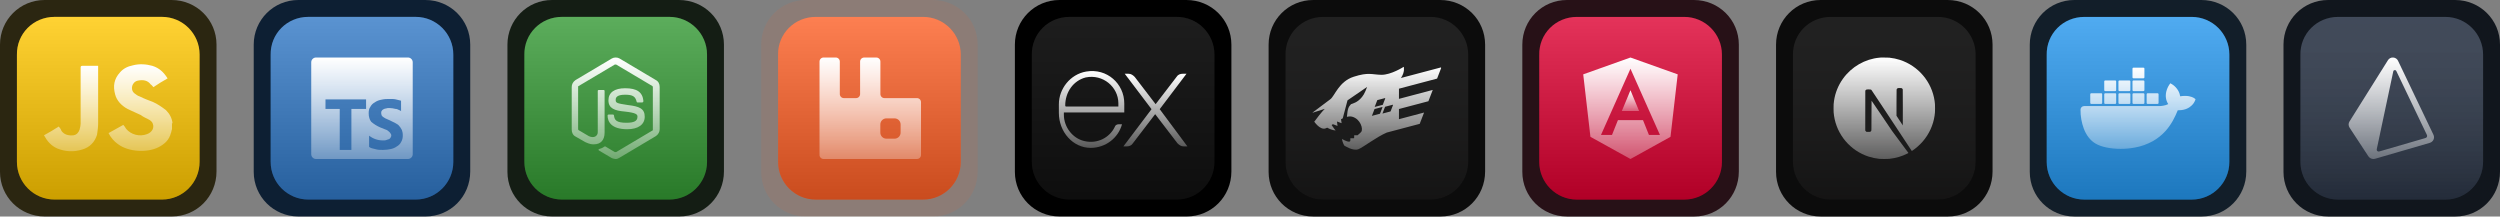 
    <svg width="554.25" height="48" viewBox="0 0 2956 256" fill="none" xmlns="http://www.w3.org/2000/svg" xmlns:xlink="http://www.w3.org/1999/xlink" version="1.1">
      
            <rect x="0" y="0" width="2956" height="256" fill="#808080" stroke="none"/>
      
            <g transform="translate(0, 0)">
              <svg width="256" height="256" viewBox="0 0 64 64" fill="none" xmlns="http://www.w3.org/2000/svg">
<path d="M13.184 0H50.688C58.112 0 64 5.887 64 13.181V50.678C64 58.1 58.112 63.987 50.816 63.987H13.184C5.888 63.987 0 58.1 0 50.806V13.181C0 5.887 5.888 0 13.184 0Z" fill="#2B2611"/>
<path d="M16.135 4.987H47.868C54.01 4.987 59 9.978 59 16.12V47.855C59 53.997 54.01 58.987 47.868 58.987H16.135C9.993 58.987 5.002 53.997 5.002 47.855V16.248C4.874 9.978 9.865 4.987 16.135 4.987Z" fill="#FFC700"/>
<path d="M16.135 4.987H47.868C54.01 4.987 59 9.978 59 16.12V47.855C59 53.997 54.01 58.987 47.868 58.987H16.135C9.993 58.987 5.002 53.997 5.002 47.855V16.248C4.874 9.978 9.865 4.987 16.135 4.987Z" fill="url(#paint0_linear_1_1493)"/>
<path d="M50.838 36.595V38.212C50.677 38.535 50.677 39.021 50.515 39.344C50.03 41.284 48.736 42.578 46.796 43.548C43.562 45.165 38.064 45.004 34.83 42.578C33.698 41.77 32.728 40.638 32.081 39.344C33.536 38.535 34.992 37.727 36.447 36.918C36.77 37.242 37.094 37.727 37.255 38.05C38.711 39.829 41.298 40.476 43.4 39.667C44.855 39.182 45.664 37.889 45.179 36.595C45.017 36.11 44.694 35.786 44.209 35.463C43.4 34.978 42.43 34.655 41.621 34.008C40.328 33.361 39.034 32.876 37.74 32.229C35.962 31.259 34.506 29.803 34.021 27.863C33.374 25.438 33.698 23.335 35.477 21.395C36.447 20.263 37.74 19.616 39.357 19.293C41.298 18.808 43.238 18.97 45.017 19.455C47.119 20.101 48.413 21.395 49.545 23.174C48.089 23.982 46.796 24.791 45.34 25.761C45.017 25.438 44.855 25.114 44.532 24.953C43.723 23.821 42.43 23.497 40.813 23.821C39.034 24.144 38.387 26.408 39.681 27.54C40.166 27.863 40.651 28.348 41.298 28.51C42.592 29.157 43.885 29.642 45.179 30.127C46.634 30.774 47.766 31.582 49.06 32.553C50.191 33.684 50.838 34.978 51 36.433C50.677 36.433 50.838 36.595 50.838 36.595Z" fill="url(#paint1_linear_1_1493)"/>
<path d="M29.009 19.293V36.595C29.009 37.565 28.847 38.697 28.685 39.829C28.038 41.931 26.583 43.548 24.319 44.195C21.732 45.004 19.306 44.842 16.881 43.872C15.102 43.063 13.97 41.77 13 39.991C14.455 39.182 15.911 38.374 17.366 37.404C17.689 37.727 18.013 38.212 18.174 38.697C18.983 39.829 20.277 40.153 21.732 39.991C22.702 39.829 23.187 39.182 23.511 38.374C23.672 37.727 23.834 37.08 23.834 36.595V19.94C23.834 19.616 23.996 19.455 24.319 19.455H29.009V19.293Z" fill="url(#paint2_linear_1_1493)"/>
<defs>
<linearGradient id="paint0_linear_1_1493" x1="32.001" y1="4.987" x2="32.001" y2="59.166" gradientUnits="userSpaceOnUse">
<stop stop-color="white" stop-opacity="0.2"/>
<stop offset="0.99" stop-opacity="0.2"/>
</linearGradient>
<linearGradient id="paint1_linear_1_1493" x1="41.54" y1="19.067" x2="41.54" y2="44.664" gradientUnits="userSpaceOnUse">
<stop stop-color="white"/>
<stop offset="1" stop-color="white" stop-opacity="0.3"/>
</linearGradient>
<linearGradient id="paint2_linear_1_1493" x1="21.004" y1="19.358" x2="21.004" y2="44.68" gradientUnits="userSpaceOnUse">
<stop stop-color="white"/>
<stop offset="1" stop-color="white" stop-opacity="0.3"/>
</linearGradient>
</defs>
</svg>

            </g>
             
            <g transform="translate(300, 0)">
              <svg width="256" height="256" viewBox="0 0 64 64" fill="none" xmlns="http://www.w3.org/2000/svg">
<path d="M13.184 0H50.688C58.112 0 64 5.887 64 13.181V50.678C64 58.1 58.112 63.987 50.816 63.987H13.184C5.888 63.987 0 58.1 0 50.806V13.181C0 5.887 5.888 0 13.184 0Z" fill="#0D1F33"/>
<path d="M16.135 4.987H47.868C54.01 4.987 59 9.978 59 16.12V47.855C59 53.997 54.01 58.987 47.868 58.987H16.135C9.993 58.987 5.002 53.997 5.002 47.855V16.248C4.874 9.978 9.865 4.987 16.135 4.987Z" fill="#3178C6"/>
<path d="M16.135 4.987H47.868C54.01 4.987 59 9.978 59 16.12V47.855C59 53.997 54.01 58.987 47.868 58.987H16.135C9.993 58.987 5.002 53.997 5.002 47.855V16.248C4.874 9.978 9.865 4.987 16.135 4.987Z" fill="url(#paint0_linear_1_1449)"/>
<path d="M18.404 17C17.638 17 17 17.638 17 18.404V45.596C17 46.362 17.638 47 18.404 47H45.596C46.362 47 47 46.362 47 45.596V18.404C47 17.638 46.362 17 45.596 17H18.404ZM40.106 29.255C40.872 29.255 41.511 29.255 42.021 29.383C42.532 29.511 43.043 29.638 43.553 29.766V32.83C43.298 32.702 43.043 32.575 42.787 32.447C42.532 32.319 42.277 32.191 41.894 32.191C41.383 32.064 40.745 31.936 40.106 31.936C39.723 31.936 39.468 31.936 39.085 32.064C38.83 32.064 38.575 32.191 38.319 32.319C38.064 32.447 37.936 32.575 37.809 32.83C37.681 32.957 37.681 33.213 37.681 33.468C37.681 33.723 37.809 33.979 37.809 34.106C37.936 34.234 38.064 34.489 38.319 34.617C38.575 34.745 38.83 35 39.213 35.128C39.596 35.255 39.979 35.511 40.362 35.638C40.872 35.894 41.383 36.149 41.894 36.404C42.404 36.66 42.787 36.915 43.043 37.298C43.425 37.681 43.553 38.064 43.809 38.447C43.936 38.83 44.064 39.34 44.064 39.979C44.064 40.745 43.936 41.383 43.553 42.021C43.298 42.532 42.787 43.043 42.277 43.298C41.766 43.681 41.128 43.936 40.489 44.064C39.851 44.191 39.085 44.319 38.191 44.319C37.425 44.319 36.66 44.319 35.894 44.064C35.255 43.936 34.617 43.809 34.106 43.425V40.106C35.255 41 36.66 41.511 38.191 41.511C38.575 41.511 38.957 41.511 39.213 41.383C39.468 41.255 39.723 41.255 39.979 41.128C40.234 41 40.362 40.872 40.489 40.617C40.745 40.234 40.745 39.723 40.362 39.34C40.234 39.085 39.979 38.957 39.723 38.702C39.468 38.447 39.085 38.319 38.702 38.191C38.319 38.064 37.936 37.809 37.425 37.681C36.277 37.17 35.511 36.66 34.745 36.021C34.234 35.383 33.979 34.489 33.979 33.468C33.979 32.702 34.106 32.064 34.489 31.553C34.745 31.043 35.255 30.532 35.766 30.277C36.277 29.894 36.915 29.638 37.553 29.511C38.575 29.255 39.34 29.255 40.106 29.255ZM21.213 29.383H33.213V32.191H28.872V44.319H25.425V32.191H21.213V29.383Z" fill="url(#paint1_linear_1_1449)"/>
<defs>
<linearGradient id="paint0_linear_1_1449" x1="32.001" y1="4.987" x2="32.001" y2="59.166" gradientUnits="userSpaceOnUse">
<stop stop-color="white" stop-opacity="0.2"/>
<stop offset="0.99" stop-opacity="0.2"/>
</linearGradient>
<linearGradient id="paint1_linear_1_1449" x1="32" y1="17.064" x2="32" y2="47.026" gradientUnits="userSpaceOnUse">
<stop stop-color="white"/>
<stop offset="1" stop-color="white" stop-opacity="0.3"/>
</linearGradient>
</defs>
</svg>

            </g>
             
            <g transform="translate(600, 0)">
              <svg width="256" height="256" viewBox="0 0 64 64" fill="none" xmlns="http://www.w3.org/2000/svg">
<path d="M13.184 0H50.688C58.112 0 64 5.887 64 13.181V50.678C64 58.1 58.112 63.987 50.816 63.987H13.184C5.888 63.987 0 58.1 0 50.806V13.181C0 5.887 5.888 0 13.184 0Z" fill="#141D14"/>
<path d="M16.135 4.987H47.868C54.01 4.987 59 9.978 59 16.12V47.855C59 53.997 54.01 58.987 47.868 58.987H16.135C9.993 58.987 5.002 53.997 5.002 47.855V16.248C4.874 9.978 9.865 4.987 16.135 4.987Z" fill="#339933"/>
<path d="M16.135 4.987H47.868C54.01 4.987 59 9.978 59 16.12V47.855C59 53.997 54.01 58.987 47.868 58.987H16.135C9.993 58.987 5.002 53.997 5.002 47.855V16.248C4.874 9.978 9.865 4.987 16.135 4.987Z" fill="url(#paint0_linear_1_1517)"/>
<path d="M32 47C31.621 47 31.243 46.873 30.864 46.745L27.204 44.577C26.699 44.322 26.951 44.194 27.078 44.067C27.835 43.812 27.961 43.812 28.718 43.302H28.971L31.748 44.96H32.126L42.854 38.583C42.981 38.583 42.981 38.456 42.981 38.328V25.703C42.981 25.576 42.854 25.448 42.854 25.448L32.126 19.072H31.748L21.019 25.448C20.893 25.448 20.893 25.576 20.893 25.703V38.201C20.893 38.328 21.019 38.456 21.019 38.456L24.049 40.241C25.689 41.006 26.699 40.114 26.699 39.093V26.851C26.699 26.724 26.825 26.596 27.078 26.596H28.466C28.592 26.596 28.718 26.724 28.718 26.851V39.221C28.718 41.389 27.582 42.664 25.563 42.664C24.932 42.664 24.427 42.664 23.039 42.027L20.136 40.369C19.379 39.986 19 39.221 19 38.328V25.703C19 24.938 19.379 24.173 20.136 23.663L30.864 17.287C31.495 16.904 32.505 16.904 33.136 17.287L43.864 23.663C44.621 24.046 45 24.811 45 25.703V38.201C45 38.966 44.621 39.731 43.864 40.241L33.136 46.617C32.757 46.873 32.379 47 32 47ZM40.583 34.503C40.583 32.08 38.942 31.442 35.66 31.059C32.252 30.549 32 30.422 32 29.529C32 28.892 32.252 27.999 34.777 27.999C37.048 27.999 37.806 28.509 38.184 30.039C38.184 30.167 38.311 30.294 38.437 30.294H39.825C39.909 30.294 39.993 30.252 40.078 30.167C40.078 30.039 40.204 30.039 40.204 29.912C39.952 27.234 38.311 26.086 34.777 26.086C31.621 26.086 29.854 27.361 29.854 29.657C29.854 32.08 31.748 32.717 34.651 32.972C38.184 33.355 38.437 33.865 38.437 34.503C38.437 35.778 37.427 36.288 35.155 36.288C32.252 36.288 31.621 35.523 31.495 34.12C31.495 33.993 31.369 33.865 31.243 33.865H29.854C29.728 33.865 29.602 33.993 29.602 34.12C29.602 35.905 30.612 38.201 35.408 38.201C38.689 38.201 40.583 36.798 40.583 34.503Z" fill="url(#paint1_linear_1_1517)"/>
<defs>
<linearGradient id="paint0_linear_1_1517" x1="32.001" y1="4.987" x2="32.001" y2="59.166" gradientUnits="userSpaceOnUse">
<stop stop-color="white" stop-opacity="0.2"/>
<stop offset="0.99" stop-opacity="0.2"/>
</linearGradient>
<linearGradient id="paint1_linear_1_1517" x1="32" y1="17.185" x2="32" y2="46.885" gradientUnits="userSpaceOnUse">
<stop stop-color="white"/>
<stop offset="1" stop-color="white" stop-opacity="0.3"/>
</linearGradient>
</defs>
</svg>

            </g>
             
            <g transform="translate(900, 0)">
              <svg width="256" height="256" viewBox="0 0 256 256" fill="none" xmlns="http://www.w3.org/2000/svg">
<path opacity="0.1" d="M52.736 0H202.752C232.448 0 256 23.552 256 52.736V202.752C256 232.448 232.448 256 203.264 256H52.736C23.552 256 0 232.448 0 203.264V52.736C0 23.552 23.552 0 52.736 0Z" fill="#FD5F26"/>
<path d="M64.538 20H191.471C216.039 20 236 39.962 236 64.531V191.469C236 216.038 216.039 236 191.471 236H64.538C39.971 236 20.01 216.038 20.01 191.469V65.043C19.498 39.962 39.459 20 64.538 20Z" fill="#FD5F26"/>
<path d="M64.538 20H191.471C216.039 20 236 39.962 236 64.531V191.469C236 216.038 216.039 236 191.471 236H64.538C39.971 236 20.01 216.038 20.01 191.469V65.043C19.498 39.962 39.459 20 64.538 20Z" fill="url(#paint0_linear_164_241)"/>
<path d="M184.187 116.005H145.793C145.16 116.009 144.533 115.887 143.947 115.647C143.362 115.407 142.83 115.053 142.382 114.605C141.935 114.158 141.581 113.626 141.34 113.04C141.1 112.455 140.978 111.828 140.982 111.195V72.81C140.982 72.18 140.857 71.556 140.615 70.974C140.373 70.392 140.018 69.864 139.571 69.419C139.124 68.975 138.593 68.624 138.01 68.385C137.426 68.147 136.801 68.026 136.171 68.03H121.798C121.167 68.026 120.542 68.147 119.959 68.385C119.375 68.624 118.845 68.975 118.397 69.419C117.95 69.864 117.595 70.392 117.353 70.974C117.111 71.556 116.986 72.18 116.986 72.81V111.2C116.99 111.833 116.869 112.46 116.628 113.045C116.388 113.631 116.034 114.163 115.586 114.61C115.139 115.058 114.607 115.412 114.021 115.652C113.436 115.892 112.808 116.014 112.175 116.01H97.802C97.169 116.013 96.543 115.891 95.958 115.651C95.373 115.41 94.841 115.056 94.394 114.608C93.947 114.161 93.594 113.629 93.353 113.044C93.113 112.459 92.992 111.832 92.996 111.2V72.81C93 72.177 92.878 71.55 92.638 70.965C92.397 70.379 92.043 69.847 91.596 69.4C91.148 68.953 90.616 68.598 90.031 68.358C89.445 68.118 88.818 67.996 88.185 68H73.781C73.151 68 72.527 68.125 71.945 68.367C71.363 68.609 70.834 68.964 70.39 69.411C69.945 69.858 69.594 70.388 69.355 70.972C69.117 71.555 68.996 72.18 69 72.81V183.19C68.996 183.823 69.118 184.45 69.358 185.035C69.599 185.621 69.953 186.153 70.4 186.6C70.848 187.047 71.38 187.402 71.965 187.642C72.551 187.882 73.178 188.004 73.811 188H184.187C184.82 188.004 185.448 187.882 186.033 187.642C186.619 187.402 187.151 187.047 187.598 186.6C188.046 186.153 188.4 185.621 188.64 185.035C188.881 184.45 189.002 183.823 188.998 183.19V120.9C189.015 120.26 188.902 119.623 188.667 119.027C188.432 118.431 188.08 117.888 187.631 117.431C187.182 116.974 186.646 116.612 186.054 116.366C185.463 116.12 184.828 116.001 184.187 116.005ZM164.883 156.765C164.887 157.711 164.704 158.649 164.344 159.524C163.985 160.399 163.456 161.195 162.788 161.865C162.121 162.535 161.327 163.067 160.453 163.43C159.579 163.793 158.642 163.98 157.696 163.98H148.074C147.128 163.979 146.191 163.792 145.318 163.429C144.445 163.065 143.652 162.533 142.985 161.863C142.317 161.193 141.789 160.397 141.43 159.523C141.071 158.648 140.888 157.711 140.892 156.765V147.18C140.888 146.234 141.071 145.297 141.43 144.422C141.789 143.547 142.317 142.752 142.985 142.082C143.652 141.411 144.445 140.879 145.318 140.516C146.191 140.153 147.128 139.966 148.074 139.965H157.696C158.642 139.965 159.579 140.152 160.453 140.515C161.327 140.878 162.121 141.41 162.788 142.08C163.456 142.75 163.985 143.546 164.344 144.421C164.704 145.296 164.887 146.234 164.883 147.18V156.765Z" fill="url(#paint1_linear_164_241)"/>
<defs>
<linearGradient id="paint0_linear_164_241" x1="128.005" y1="20" x2="128.005" y2="236.717" gradientUnits="userSpaceOnUse">
<stop stop-color="white" stop-opacity="0.2"/>
<stop offset="0.99" stop-opacity="0.2"/>
</linearGradient>
<linearGradient id="paint1_linear_164_241" x1="129" y1="68" x2="129" y2="188" gradientUnits="userSpaceOnUse">
<stop stop-color="white"/>
<stop offset="1" stop-color="white" stop-opacity="0.3"/>
</linearGradient>
</defs>
</svg>

            </g>
             
            <g transform="translate(1200, 0)">
              <svg width="256" height="256" viewBox="0 0 64 64" fill="none" xmlns="http://www.w3.org/2000/svg">
<path d="M13.184 0H50.688C58.112 0 64 5.887 64 13.181V50.678C64 58.1 58.112 63.987 50.816 63.987H13.184C5.888 63.987 0 58.1 0 50.806V13.181C0 5.887 5.888 0 13.184 0Z" fill="black"/>
<path d="M16.135 4.987H47.868C54.01 4.987 59 9.978 59 16.12V47.855C59 53.997 54.01 58.987 47.868 58.987H16.135C9.993 58.987 5.002 53.997 5.002 47.855V16.248C4.874 9.978 9.865 4.987 16.135 4.987Z" fill="#0F0F0F"/>
<path d="M16.135 4.987H47.868C54.01 4.987 59 9.978 59 16.12V47.855C59 53.997 54.01 58.987 47.868 58.987H16.135C9.993 58.987 5.002 53.997 5.002 47.855V16.248C4.874 9.978 9.865 4.987 16.135 4.987Z" fill="url(#paint0_linear_1_1808)" fill-opacity="0.3"/>
<path d="M51 43.282H49.926C49.12 43.282 48.583 42.88 48.046 42.343L41.466 33.749L34.887 42.343C34.484 43.014 33.813 43.282 33.007 43.282H32.067L40.392 32.272L32.47 21.798H33.544C34.35 21.798 34.887 22.201 35.424 22.738L41.601 30.795L47.777 22.738C48.18 22.067 48.852 21.798 49.657 21.798H50.731L42.809 32.272L51 43.282Z" fill="url(#paint1_linear_1_1808)"/>
<path d="M32.336 33.239V30.553C32.336 24.779 27.233 20.08 21.056 21.154C16.357 21.96 13 26.256 13 30.822V33.373C13 39.013 17.163 43.712 22.399 43.712C26.83 43.712 30.59 40.758 31.664 36.73H30.724C30.187 36.73 29.65 36.998 29.516 37.535C28.039 40.624 24.413 42.638 20.519 41.698C17.028 40.892 14.477 37.535 14.477 33.91V33.239H32.336ZM14.88 31.225C14.88 27.196 17.297 23.839 20.922 22.899C26.025 21.825 30.59 25.719 30.59 30.553V31.493H15.014L14.88 31.225Z" fill="url(#paint2_linear_1_1808)"/>
<defs>
<linearGradient id="paint0_linear_1_1808" x1="32.001" y1="4.987" x2="32.001" y2="59.166" gradientUnits="userSpaceOnUse">
<stop stop-color="white" stop-opacity="0.2"/>
<stop offset="0.99" stop-opacity="0.2"/>
</linearGradient>
<linearGradient id="paint1_linear_1_1808" x1="41.534" y1="21.933" x2="41.534" y2="43.336" gradientUnits="userSpaceOnUse">
<stop stop-color="white"/>
<stop offset="1" stop-color="white" stop-opacity="0.3"/>
</linearGradient>
<linearGradient id="paint2_linear_1_1808" x1="22.668" y1="21.06" x2="22.668" y2="43.739" gradientUnits="userSpaceOnUse">
<stop stop-color="white"/>
<stop offset="1" stop-color="white" stop-opacity="0.3"/>
</linearGradient>
</defs>
</svg>

            </g>
             
            <g transform="translate(1500, 0)">
              <svg width="256" height="256" viewBox="0 0 256 256" fill="none" xmlns="http://www.w3.org/2000/svg">
<path d="M52.736 0H202.752C232.448 0 256 23.552 256 52.736V202.752C256 232.448 232.448 256 203.264 256H52.736C23.552 256 0 232.448 0 203.264V52.736C0 23.552 23.552 0 52.736 0Z" fill="#0C0C0C"/>
<path d="M64.538 20H191.471C216.039 20 236 39.962 236 64.531V191.469C236 216.038 216.039 236 191.471 236H64.538C39.971 236 20.01 216.038 20.01 191.469V65.043C19.498 39.962 39.459 20 64.538 20Z" fill="black"/>
<path d="M64.538 20H191.471C216.039 20 236 39.962 236 64.531V191.469C236 216.038 216.039 236 191.471 236H64.538C39.971 236 20.01 216.038 20.01 191.469V65.043C19.498 39.962 39.459 20 64.538 20Z" fill="url(#paint0_linear_72_342)"/>
<path d="M199.218 92.932L204 80.477L203.804 79.707L156.475 92.226C161.522 84.887 159.787 79 159.787 79C159.787 79 144.669 88.7 133.231 88.452C121.806 88.197 118.114 85.142 100.583 90.756C83.052 96.369 78.093 113.605 73.027 117.315C67.935 121.026 52 133.081 52 133.081L52.038 133.297L66.415 128.689C66.415 128.689 62.475 132.412 54.096 143.773L53.704 143.411L53.716 143.481C53.716 143.481 60.455 153.83 67.061 151.907C67.832 151.663 68.58 151.35 69.296 150.972C71.95 152.461 75.421 153.919 79.252 154.313C79.252 154.313 76.656 151.29 74.49 147.84L75.997 146.86L81.475 148.884L80.867 143.716C80.886 143.697 80.905 143.697 80.918 143.678L86.295 145.657L85.63 140.96C86.299 140.603 86.979 140.268 87.669 139.955L93.274 118.665L116.467 102.772L114.624 107.437C109.931 119.059 101.102 121.796 101.102 121.796L97.416 123.196C94.674 126.455 93.528 127.251 92.578 138.172C94.782 137.612 96.897 137.491 98.81 137.994C108.715 140.674 112.154 152.678 109.481 155.987C108.823 156.815 107.227 158.24 105.219 159.914H101.21L101.159 163.186L100.748 163.51H96.663L96.606 166.718L95.529 167.526C91.685 167.596 86.833 164.229 86.833 164.229C86.833 167.291 89.373 172.026 89.373 172.026L89.816 171.81L89.43 172.096C89.43 172.096 99.722 178.989 106.188 176.431C111.951 174.165 126.854 162.346 139.729 156.745L178.679 146.434L183.816 133.068L154.125 140.928V128.905L188.958 119.689L194.095 106.324L154.131 116.902V104.879L199.218 92.932ZM128.519 118.391L137.76 115.947L137.886 116.418L135.005 123.922L125.422 126.455L128.519 118.391ZM131.705 134.468L122.129 137.001L125.226 128.944L134.466 126.493L134.593 126.964L131.705 134.468ZM144.188 131.77L134.606 134.303L137.709 126.245L146.949 123.795L147.076 124.259L144.188 131.77Z" fill="url(#paint1_linear_72_342)"/>
<defs>
<linearGradient id="paint0_linear_72_342" x1="128.005" y1="20" x2="128.005" y2="236.717" gradientUnits="userSpaceOnUse">
<stop stop-color="white" stop-opacity="0.13"/>
<stop offset="0.99" stop-color="#666464" stop-opacity="0.2"/>
</linearGradient>
<linearGradient id="paint1_linear_72_342" x1="128" y1="79" x2="128" y2="177" gradientUnits="userSpaceOnUse">
<stop stop-color="white"/>
<stop offset="1" stop-color="white" stop-opacity="0.3"/>
</linearGradient>
</defs>
</svg>

            </g>
             
            <g transform="translate(1800, 0)">
              <svg width="256" height="256" viewBox="0 0 256 256" fill="none" xmlns="http://www.w3.org/2000/svg">
<path d="M52.736 0H202.752C232.448 0 256 23.552 256 52.736V202.752C256 232.448 232.448 256 203.264 256H52.736C23.552 256 0 232.448 0 203.264V52.736C0 23.552 23.552 0 52.736 0Z" fill="#271117"/>
<path d="M64.538 20H191.471C216.039 20 236 39.962 236 64.531V191.469C236 216.038 216.039 236 191.471 236H64.538C39.971 236 20.01 216.038 20.01 191.469V65.043C19.498 39.962 39.459 20 64.538 20Z" fill="#DD0031"/>
<path d="M64.538 20H191.471C216.039 20 236 39.962 236 64.531V191.469C236 216.038 216.039 236 191.471 236H64.538C39.971 236 20.01 216.038 20.01 191.469V65.043C19.498 39.962 39.459 20 64.538 20Z" fill="url(#paint0_linear_52_189)"/>
<path d="M117.66 131.24H127.86H138.06L127.86 106.7L117.66 131.24Z" fill="url(#paint1_linear_52_189)"/>
<path d="M127.86 68L72 87.92L80.52 161.78L127.86 188L175.2 161.78L183.72 87.92L127.86 68ZM162.72 159.56H149.7L142.68 142.04H127.86H113.04L106.02 159.56H93L127.86 81.26L162.72 159.56Z" fill="url(#paint2_linear_52_189)"/>
<defs>
<linearGradient id="paint0_linear_52_189" x1="128.005" y1="20" x2="128.005" y2="236.717" gradientUnits="userSpaceOnUse">
<stop stop-color="white" stop-opacity="0.2"/>
<stop offset="0.99" stop-opacity="0.2"/>
</linearGradient>
<linearGradient id="paint1_linear_52_189" x1="127.86" y1="106.7" x2="127.86" y2="131.24" gradientUnits="userSpaceOnUse">
<stop stop-color="white"/>
<stop offset="1" stop-color="white" stop-opacity="0.3"/>
</linearGradient>
<linearGradient id="paint2_linear_52_189" x1="127.86" y1="68" x2="127.86" y2="188" gradientUnits="userSpaceOnUse">
<stop stop-color="white"/>
<stop offset="1" stop-color="white" stop-opacity="0.3"/>
</linearGradient>
</defs>
</svg>

            </g>
             
            <g transform="translate(2100, 0)">
              <svg width="256" height="256" viewBox="0 0 256 256" fill="none" xmlns="http://www.w3.org/2000/svg">
<path d="M52.736 0H202.752C232.448 0 256 23.552 256 52.736V202.752C256 232.448 232.448 256 203.264 256H52.736C23.552 256 0 232.448 0 203.264V52.736C0 23.552 23.552 0 52.736 0Z" fill="#0C0C0C"/>
<path d="M64.538 20H191.471C216.039 20 236 39.962 236 64.531V191.469C236 216.038 216.039 236 191.471 236H64.538C39.971 236 20.01 216.038 20.01 191.469V65.043C19.498 39.962 39.459 20 64.538 20Z" fill="black"/>
<path d="M64.538 20H191.471C216.039 20 236 39.962 236 64.531V191.469C236 216.038 216.039 236 191.471 236H64.538C39.971 236 20.01 216.038 20.01 191.469V65.043C19.498 39.962 39.459 20 64.538 20Z" fill="url(#paint0_linear_54_587)"/>
<path d="M125.862 68C124.98 68 124.313 68.007 124.07 68.034C123.812 68.06 122.99 68.138 122.252 68.198C105.208 69.734 89.243 78.929 79.132 93.061C73.501 100.92 69.9 109.833 68.54 119.275C68.059 122.57 68 123.544 68 128.012C68 132.48 68.06 133.454 68.54 136.75C71.8 159.28 87.836 178.21 109.584 185.223C113.478 186.478 117.584 187.334 122.252 187.85C124.07 188.05 131.93 188.05 133.748 187.85C141.806 186.958 148.634 184.965 155.366 181.529C156.399 181 156.598 180.86 156.458 180.742C156.364 180.673 151.964 174.773 146.686 167.642L137.091 154.682L125.067 136.891C118.452 127.109 113.009 119.111 112.962 119.111C112.915 119.097 112.868 127.004 112.844 136.656C112.811 153.557 112.798 154.237 112.586 154.636C112.281 155.211 112.046 155.445 111.554 155.702C111.179 155.89 110.85 155.925 109.079 155.925H107.049L106.51 155.585C106.176 155.376 105.905 155.08 105.724 154.729L105.478 154.201L105.504 130.686L105.538 107.159L105.901 106.701C106.089 106.455 106.488 106.139 106.769 105.986C107.25 105.751 107.438 105.728 109.467 105.728C111.86 105.728 112.259 105.822 112.88 106.502C113.057 106.69 119.567 116.495 127.355 128.306C135.241 140.26 143.132 152.211 151.028 164.159L160.529 178.549L161.009 178.233C165.268 175.465 169.771 171.524 173.337 167.419C180.927 158.705 185.819 148.079 187.461 136.749C187.942 133.454 188 132.479 188 128.012C188 123.544 187.94 122.57 187.461 119.274C184.2 96.744 168.165 77.814 146.417 70.802C142.581 69.558 138.499 68.701 133.925 68.186C133.08 68.097 128.506 68.002 125.862 68ZM146.205 104.085C147.941 104.085 148.246 104.111 148.633 104.32C149.197 104.601 149.653 105.141 149.818 105.703C149.911 106.008 149.935 112.53 149.911 127.226L149.878 148.313L146.16 142.613L142.429 136.913V121.583C142.429 111.673 142.476 106.102 142.546 105.832C142.734 105.175 143.144 104.659 143.708 104.354C144.188 104.107 144.363 104.085 146.205 104.085Z" fill="url(#paint1_linear_54_587)"/>
<defs>
<linearGradient id="paint0_linear_54_587" x1="128.005" y1="20" x2="128.005" y2="236.717" gradientUnits="userSpaceOnUse">
<stop stop-color="white" stop-opacity="0.13"/>
<stop offset="0.99" stop-color="#666464" stop-opacity="0.2"/>
</linearGradient>
<linearGradient id="paint1_linear_54_587" x1="128" y1="68" x2="128" y2="188" gradientUnits="userSpaceOnUse">
<stop stop-color="white"/>
<stop offset="1" stop-color="white" stop-opacity="0.3"/>
</linearGradient>
</defs>
</svg>

            </g>
             
            <g transform="translate(2400, 0)">
              <svg width="256" height="256" viewBox="0 0 256 256" fill="none" xmlns="http://www.w3.org/2000/svg">
<path d="M52.736 0H202.752C232.448 0 256 23.552 256 52.736V202.752C256 232.448 232.448 256 203.264 256H52.736C23.552 256 0 232.448 0 203.264V52.736C0 23.552 23.552 0 52.736 0Z" fill="#121E29"/>
<path d="M64.538 20H191.471C216.039 20 236 39.962 236 64.531V191.469C236 216.038 216.039 236 191.471 236H64.538C39.971 236 20.01 216.038 20.01 191.469V65.043C19.498 39.962 39.459 20 64.538 20Z" fill="#2496ED"/>
<path d="M64.538 20H191.471C216.039 20 236 39.962 236 64.531V191.469C236 216.038 216.039 236 191.471 236H64.538C39.971 236 20.01 216.038 20.01 191.469V65.043C19.498 39.962 39.459 20 64.538 20Z" fill="url(#paint0_linear_53_316)"/>
<path d="M139.237 122.86H151.245C151.523 122.86 151.79 122.752 151.988 122.559C152.185 122.365 152.297 122.103 152.299 121.829V111.311C152.299 111.036 152.188 110.772 151.99 110.577C151.792 110.383 151.524 110.274 151.245 110.274H139.237C138.959 110.274 138.692 110.382 138.496 110.576C138.299 110.769 138.189 111.031 138.189 111.305V121.829C138.189 122.398 138.659 122.86 139.237 122.86ZM122.498 92.592H134.5C134.779 92.592 135.047 92.483 135.245 92.288C135.443 92.094 135.554 91.83 135.554 91.555V81.031C135.552 80.757 135.441 80.495 135.243 80.302C135.046 80.109 134.778 80 134.5 80H122.498C122.22 80 121.953 80.109 121.756 80.302C121.56 80.495 121.449 80.758 121.449 81.031V91.555C121.449 92.124 121.914 92.592 122.498 92.592ZM122.498 107.726H134.5C134.779 107.725 135.046 107.615 135.243 107.421C135.441 107.227 135.552 106.964 135.554 106.689V96.171C135.552 95.897 135.441 95.635 135.243 95.441C135.046 95.248 134.778 95.14 134.5 95.14H122.498C122.22 95.14 121.953 95.248 121.756 95.442C121.56 95.635 121.449 95.897 121.449 96.171V106.689C121.449 107.258 121.914 107.721 122.498 107.726ZM105.894 107.726H117.908C118.185 107.723 118.45 107.613 118.646 107.419C118.841 107.225 118.95 106.963 118.95 106.689V96.171C118.95 95.897 118.84 95.635 118.643 95.442C118.447 95.248 118.18 95.14 117.902 95.14H105.9C105.622 95.14 105.355 95.248 105.159 95.442C104.962 95.635 104.852 95.897 104.852 96.171V106.689C104.852 107.258 105.322 107.721 105.9 107.726M89.104 107.726H101.112C101.39 107.725 101.657 107.615 101.853 107.421C102.05 107.226 102.16 106.963 102.16 106.689V96.171C102.16 95.897 102.05 95.635 101.853 95.442C101.656 95.248 101.39 95.14 101.112 95.14H89.104C88.826 95.14 88.558 95.248 88.361 95.441C88.163 95.635 88.052 95.897 88.05 96.171V106.689C88.05 107.258 88.526 107.721 89.104 107.726ZM122.498 122.86H134.5C134.778 122.86 135.046 122.752 135.243 122.559C135.441 122.365 135.552 122.103 135.554 121.829V111.311C135.554 111.036 135.443 110.772 135.245 110.577C135.047 110.383 134.779 110.274 134.5 110.274H122.498C122.22 110.274 121.953 110.382 121.756 110.576C121.56 110.769 121.449 111.031 121.449 111.305V121.829C121.449 122.398 121.914 122.86 122.498 122.86ZM105.894 122.86H117.908C118.185 122.859 118.45 122.75 118.645 122.556C118.841 122.363 118.95 122.102 118.95 121.829V111.311C118.951 111.175 118.925 111.041 118.873 110.915C118.821 110.79 118.744 110.676 118.647 110.58C118.551 110.483 118.435 110.407 118.308 110.354C118.182 110.302 118.045 110.274 117.908 110.274H105.894C105.617 110.275 105.352 110.384 105.157 110.578C104.961 110.771 104.852 111.032 104.852 111.305V121.829C104.852 122.398 105.322 122.86 105.9 122.86M89.104 122.86H101.112C101.39 122.86 101.656 122.752 101.853 122.558C102.05 122.365 102.16 122.103 102.16 121.829V111.311C102.161 111.175 102.134 111.041 102.082 110.915C102.03 110.79 101.954 110.676 101.857 110.58C101.76 110.483 101.645 110.407 101.518 110.354C101.391 110.302 101.255 110.274 101.117 110.274H89.104C88.825 110.274 88.556 110.383 88.359 110.577C88.161 110.772 88.05 111.036 88.05 111.311V121.829C88.05 122.398 88.526 122.86 89.104 122.86ZM72.557 122.86H84.571C84.848 122.859 85.113 122.75 85.308 122.556C85.504 122.363 85.613 122.102 85.613 121.829V111.311C85.614 111.175 85.588 111.041 85.536 110.915C85.484 110.79 85.407 110.676 85.31 110.58C85.214 110.483 85.098 110.407 84.972 110.354C84.845 110.302 84.708 110.274 84.571 110.274H72.557C72.28 110.275 72.015 110.384 71.82 110.578C71.624 110.771 71.515 111.032 71.515 111.305V121.829C71.515 122.398 71.974 122.86 72.557 122.86ZM194.657 116.238C194.289 115.954 190.849 113.395 183.584 113.395C181.669 113.401 179.754 113.563 177.861 113.88C176.456 104.404 168.494 99.777 168.137 99.577L166.188 98.468L164.907 100.29C163.298 102.732 162.13 105.43 161.439 108.261C160.136 113.668 160.929 118.752 163.723 123.094C160.351 124.945 154.939 125.397 153.84 125.436H64.256C63.131 125.437 62.053 125.877 61.256 126.658C60.46 127.439 60.01 128.499 60.006 129.605C59.901 137.325 61.23 144.998 63.927 152.248C67.015 160.208 71.605 166.072 77.584 169.662C84.27 173.692 95.15 176 107.475 176C113.046 176.016 118.599 175.52 124.079 174.517C131.688 173.142 139.01 170.525 145.742 166.774C151.296 163.614 156.282 159.595 160.532 154.868C167.627 146.963 171.854 138.162 174.999 130.341H176.252C184.026 130.341 188.803 127.281 191.438 124.717C193.189 123.083 194.555 121.093 195.445 118.886L196 117.281L194.657 116.238Z" fill="url(#paint1_linear_53_316)"/>
<defs>
<linearGradient id="paint0_linear_53_316" x1="128.005" y1="20" x2="128.005" y2="236.717" gradientUnits="userSpaceOnUse">
<stop stop-color="white" stop-opacity="0.2"/>
<stop offset="0.99" stop-opacity="0.2"/>
</linearGradient>
<linearGradient id="paint1_linear_53_316" x1="128" y1="80" x2="128" y2="176" gradientUnits="userSpaceOnUse">
<stop stop-color="white"/>
<stop offset="1" stop-color="white" stop-opacity="0.3"/>
</linearGradient>
</defs>
</svg>

            </g>
             
            <g transform="translate(2700, 0)">
              <svg width="256" height="256" viewBox="0 0 256 256" fill="none" xmlns="http://www.w3.org/2000/svg">
<path d="M52.736 0H202.752C232.448 0 256 23.552 256 52.736V202.752C256 232.448 232.448 256 203.264 256H52.736C23.552 256 0 232.448 0 203.264V52.736C0 23.552 23.552 0 52.736 0Z" fill="#11161D"/>
<path d="M64.538 20H191.471C216.039 20 236 39.962 236 64.531V191.469C236 216.038 216.039 236 191.471 236H64.538C39.971 236 20.01 216.038 20.01 191.469V65.043C19.498 39.962 39.459 20 64.538 20Z" fill="#2D3748"/>
<path d="M64.538 20H191.471C216.039 20 236 39.962 236 64.531V191.469C236 216.038 216.039 236 191.471 236H64.538C39.971 236 20.01 216.038 20.01 191.469V65.043C19.498 39.962 39.459 20 64.538 20Z" fill="url(#paint0_linear_54_651)"/>
<path d="M177.338 159.424L135.393 71.782C134.341 69.591 132.146 68.146 129.658 68.012C127.106 67.865 124.819 69.077 123.528 71.138L78.037 143.635C76.628 145.894 76.656 148.681 78.117 150.913L100.354 184.806C101.68 186.829 103.976 188 106.362 188C107.039 188 107.719 187.906 108.388 187.712L172.936 168.927C174.913 168.352 176.53 166.975 177.376 165.151C178.222 163.326 178.206 161.237 177.338 159.424ZM167.946 163.183L113.179 179.121C111.506 179.608 109.902 178.184 110.254 176.524L129.819 84.331C130.185 82.607 132.607 82.333 133.371 83.929L169.598 159.619C170.281 161.047 169.501 162.731 167.946 163.183Z" fill="url(#paint1_linear_54_651)"/>
<defs>
<linearGradient id="paint0_linear_54_651" x1="128.005" y1="20" x2="128.005" y2="236.717" gradientUnits="userSpaceOnUse">
<stop stop-color="white" stop-opacity="0.1"/>
<stop offset="0.99" stop-opacity="0.2"/>
</linearGradient>
<linearGradient id="paint1_linear_54_651" x1="127.5" y1="68" x2="127.5" y2="188" gradientUnits="userSpaceOnUse">
<stop stop-color="white"/>
<stop offset="1" stop-color="white" stop-opacity="0.3"/>
</linearGradient>
</defs>
</svg>

            </g>
            
    </svg>
  
